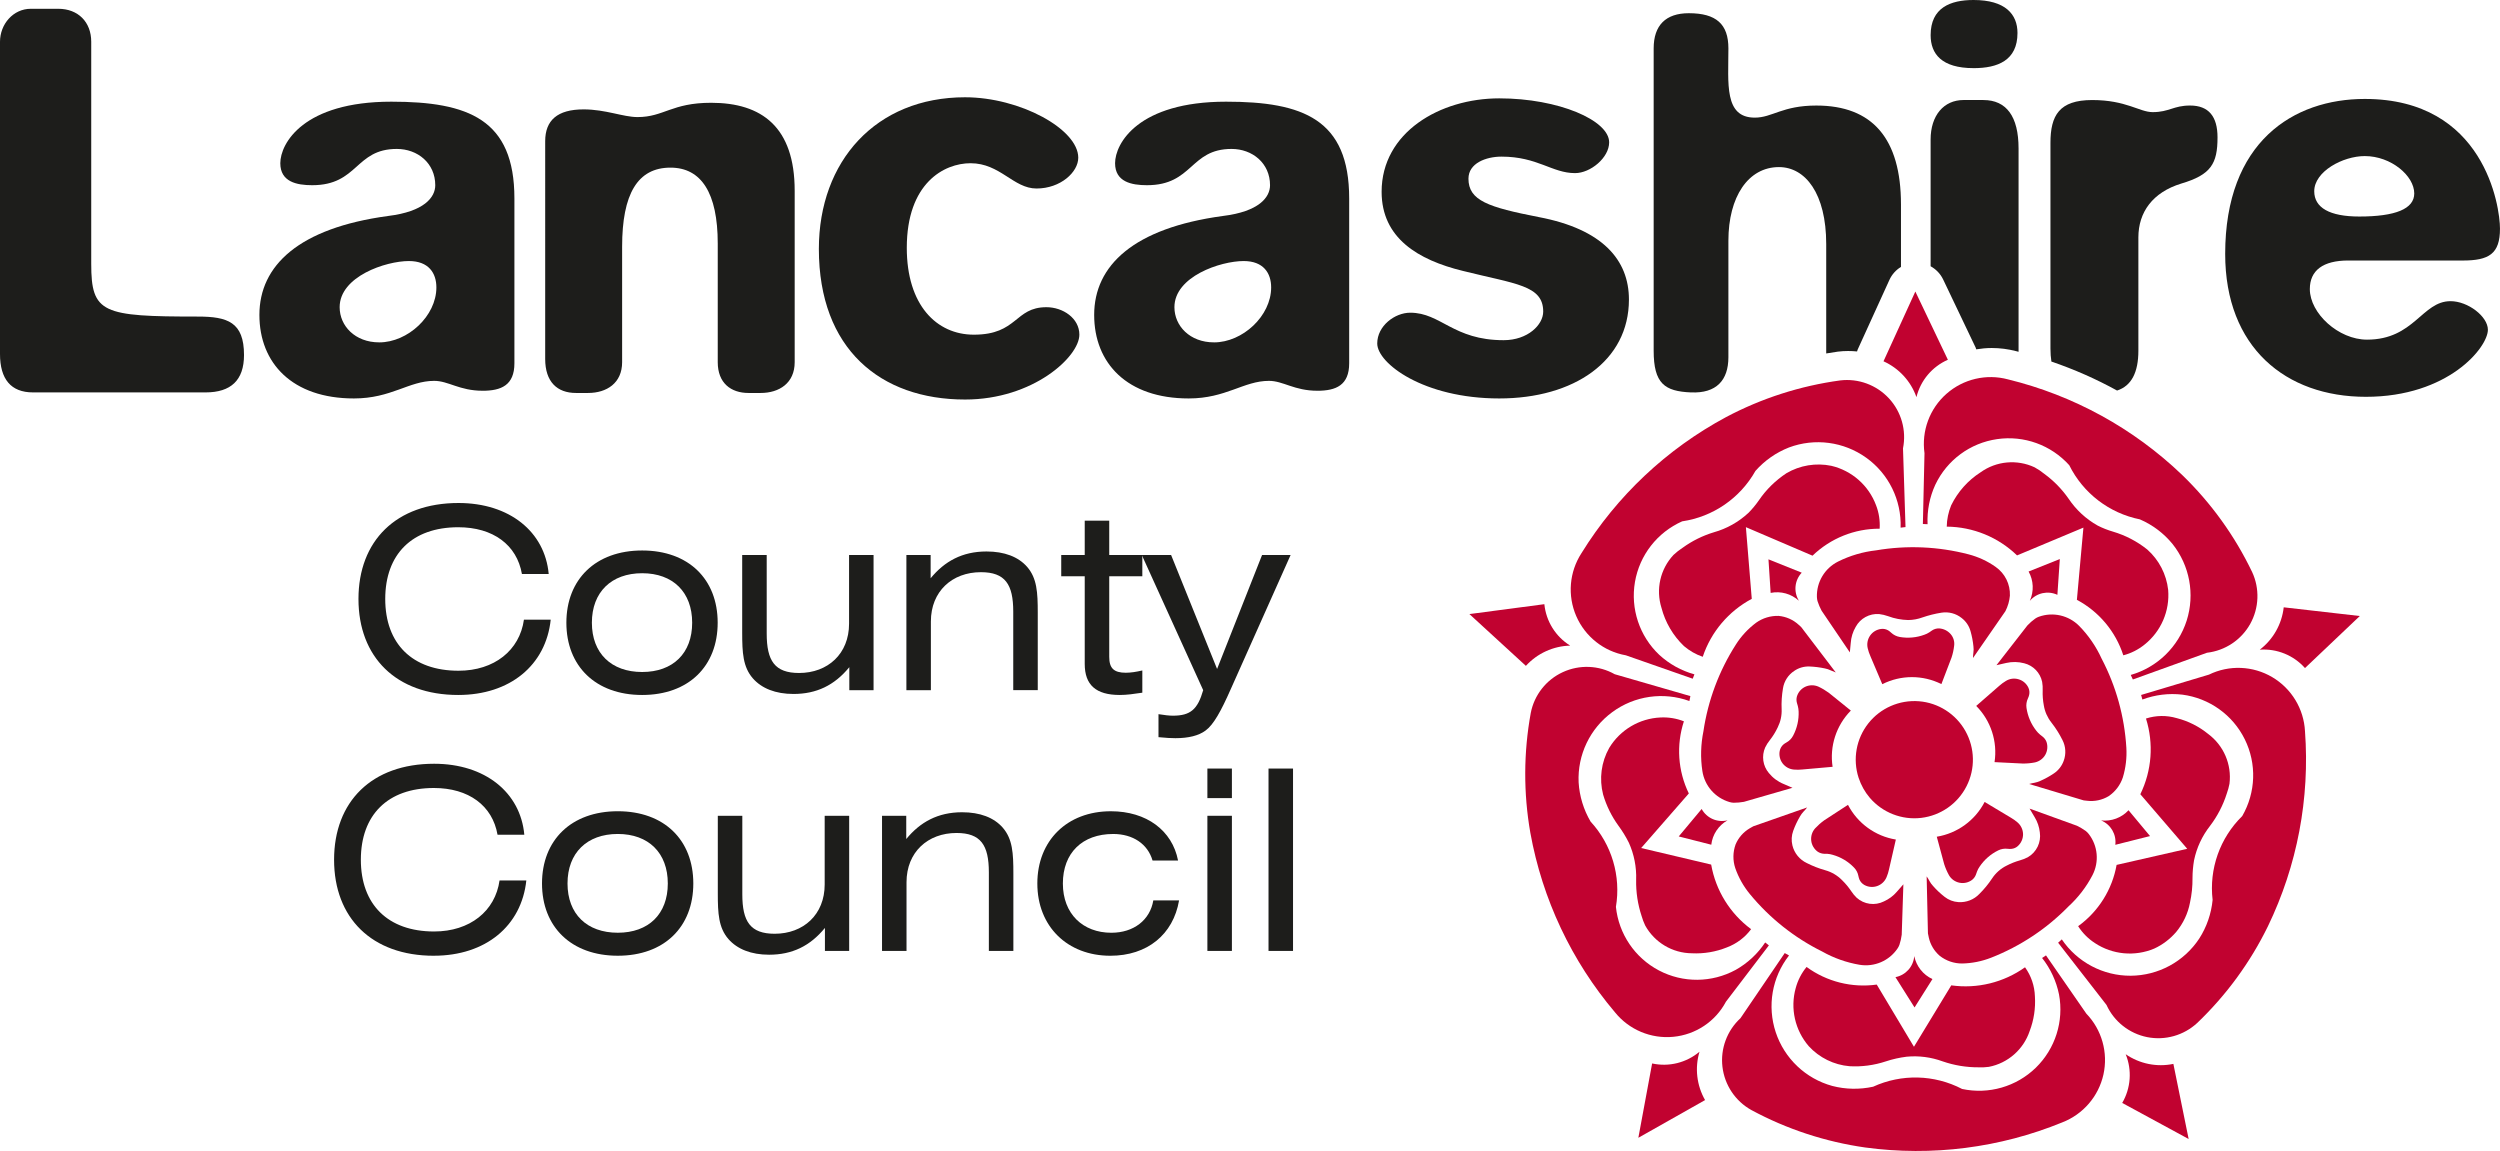 <?xml version="1.0" encoding="UTF-8"?><svg id="Layer_1" xmlns="http://www.w3.org/2000/svg" width="120.353" height="55.41" viewBox="0 0 120.353 55.41"><g><path d="M22.061,33.457c-2.992,0-4.804-1.824-4.804-4.621s1.812-4.621,4.816-4.621c2.457,0,4.159,1.386,4.342,3.417h-1.289c-.243-1.399-1.386-2.25-3.065-2.25-2.225,0-3.515,1.301-3.515,3.454s1.301,3.454,3.527,3.454c1.727,0,2.943-.985,3.15-2.457h1.289c-.231,2.189-1.958,3.624-4.451,3.624Z" fill="#1d1d1b"/><path d="M30.914,26.501c2.238,0,3.636,1.386,3.636,3.478s-1.399,3.478-3.636,3.478-3.648-1.387-3.648-3.478,1.411-3.478,3.648-3.478Zm0,5.85c1.484,0,2.408-.9,2.408-2.372s-.924-2.383-2.408-2.383-2.42,.912-2.42,2.383,.936,2.372,2.42,2.372Z" fill="#1d1d1b"/><path d="M42.054,33.226h-1.167v-1.107c-.718,.876-1.581,1.289-2.688,1.289-.863,0-1.532-.267-1.958-.754-.474-.547-.511-1.228-.511-2.201v-3.734h1.18v3.782c0,1.313,.389,1.897,1.557,1.897,1.386,0,2.408-.924,2.408-2.372v-3.308h1.179v6.506Z" fill="#1d1d1b"/><path d="M43.635,26.719h1.167v1.119c.669-.815,1.52-1.289,2.688-1.289,.863,0,1.532,.255,1.958,.742,.474,.547,.511,1.228,.511,2.201v3.733h-1.18v-3.782c0-1.313-.389-1.897-1.557-1.897-1.386,0-2.408,.924-2.408,2.372v3.308h-1.179v-6.506Z" fill="#1d1d1b"/><path d="M54.203,32.386c.219,0,.474-.036,.79-.109v1.07c-.401,.061-.754,.11-1.083,.11-1.155,0-1.69-.486-1.69-1.496v-4.22h-1.131v-1.022h1.131v-1.654h1.18v1.654h1.593v1.022h-1.593v3.88c0,.547,.219,.766,.803,.766Z" fill="#1d1d1b"/><path d="M58.033,35.172c-.328,.243-.815,.365-1.447,.365-.182,0-.45-.012-.815-.049v-1.107c.304,.049,.523,.073,.693,.073,.851,0,1.192-.304,1.459-1.228l-2.955-6.506h1.411l2.213,5.485,2.165-5.485h1.374l-2.882,6.458c-.462,1.046-.827,1.715-1.216,1.994Z" fill="#1d1d1b"/><path d="M20.887,46.011c-2.992,0-4.804-1.824-4.804-4.622s1.812-4.621,4.816-4.621c2.457,0,4.159,1.386,4.342,3.417h-1.289c-.243-1.399-1.386-2.25-3.065-2.25-2.225,0-3.515,1.301-3.515,3.454s1.301,3.454,3.527,3.454c1.727,0,2.943-.985,3.15-2.457h1.289c-.231,2.189-1.958,3.624-4.451,3.624Z" fill="#1d1d1b"/><path d="M29.741,39.054c2.238,0,3.636,1.386,3.636,3.478s-1.399,3.478-3.636,3.478-3.648-1.387-3.648-3.478,1.411-3.478,3.648-3.478Zm0,5.849c1.484,0,2.408-.9,2.408-2.371s-.924-2.384-2.408-2.384-2.42,.912-2.42,2.384,.936,2.371,2.42,2.371Z" fill="#1d1d1b"/><path d="M40.88,45.779h-1.167v-1.107c-.718,.875-1.581,1.289-2.688,1.289-.863,0-1.532-.268-1.958-.754-.474-.547-.511-1.228-.511-2.201v-3.733h1.18v3.782c0,1.313,.389,1.897,1.557,1.897,1.386,0,2.408-.924,2.408-2.371v-3.308h1.179v6.506Z" fill="#1d1d1b"/><path d="M42.461,39.273h1.167v1.119c.669-.815,1.52-1.289,2.688-1.289,.863,0,1.532,.255,1.958,.742,.474,.547,.511,1.228,.511,2.201v3.734h-1.18v-3.782c0-1.313-.389-1.897-1.556-1.897-1.386,0-2.408,.924-2.408,2.371v3.308h-1.179v-6.506Z" fill="#1d1d1b"/><path d="M53.588,40.149c-1.484,0-2.42,.912-2.42,2.384,0,1.459,.961,2.371,2.335,2.371,1.07,0,1.861-.608,2.019-1.557h1.24c-.28,1.642-1.532,2.664-3.308,2.664-2.068,0-3.515-1.411-3.515-3.478s1.435-3.478,3.539-3.478c1.715,0,2.955,.924,3.235,2.371h-1.228c-.231-.79-.936-1.277-1.897-1.277Z" fill="#1d1d1b"/><path d="M58.125,38.422v-1.423h1.18v1.423h-1.18Zm0,.851h1.18v6.506h-1.18v-6.506Z" fill="#1d1d1b"/><path d="M61.068,36.999h1.18v8.78h-1.18v-8.78Z" fill="#1d1d1b"/></g><path d="M4.392,2.011V12.7c0,2.381,.529,2.54,5.133,2.54,1.429,0,2.222,.265,2.222,1.852,0,1.217-.635,1.799-1.852,1.799H1.587c-1.058,0-1.587-.635-1.587-1.852V2.011C0,1.164,.635,.423,1.482,.423h1.323c.953,0,1.587,.635,1.587,1.587Z" fill="#1d1d1b"/><path d="M23.23,18.811c-1.111,0-1.64-.476-2.328-.476-1.217,0-2.064,.847-3.863,.847-2.963,0-4.551-1.693-4.551-4.022,0-2.381,1.905-4.18,6.191-4.762,1.746-.212,2.275-.9,2.275-1.482,0-1.058-.847-1.746-1.852-1.746-2.011,0-1.852,1.746-4.074,1.746-.741,0-1.534-.159-1.534-1.058,0-.953,1.111-2.963,5.344-2.963,3.704,0,5.926,.847,5.926,4.657v7.937c0,1.058-.635,1.323-1.534,1.323Zm-4.974-2.328c1.376,0,2.752-1.27,2.752-2.646,0-.688-.37-1.27-1.323-1.27-1.111,0-3.334,.741-3.334,2.222,0,.899,.741,1.693,1.905,1.693Z" fill="#1d1d1b"/><path d="M38.257,9.181v8.255c0,1.006-.741,1.482-1.64,1.482h-.582c-.847,0-1.482-.476-1.482-1.482v-5.715c0-2.434-.794-3.651-2.275-3.651-1.587,0-2.328,1.27-2.328,3.81v5.556c0,1.006-.741,1.482-1.64,1.482h-.582c-.9,0-1.482-.529-1.482-1.64V6.8c0-1.005,.582-1.534,1.852-1.534,1.058,0,1.905,.37,2.593,.37,1.27,0,1.64-.688,3.545-.688,2.434,0,4.021,1.164,4.021,4.233Z" fill="#1d1d1b"/><path d="M46.459,4.683c2.646,0,5.45,1.535,5.45,2.91,0,.688-.846,1.482-2.011,1.482-1.111,0-1.746-1.217-3.175-1.217-1.27,0-3.069,.952-3.069,4.074,0,2.752,1.429,4.18,3.228,4.18,2.117,0,1.958-1.323,3.493-1.323,.794,0,1.587,.529,1.587,1.323,0,1.058-2.222,3.122-5.503,3.122-4.074,0-7.038-2.434-7.038-7.249,0-4.233,2.752-7.302,7.038-7.302Z" fill="#1d1d1b"/><path d="M63.417,18.811c-1.111,0-1.64-.476-2.328-.476-1.217,0-2.064,.847-3.863,.847-2.963,0-4.551-1.693-4.551-4.022,0-2.381,1.905-4.18,6.191-4.762,1.746-.212,2.275-.9,2.275-1.482,0-1.058-.847-1.746-1.852-1.746-2.011,0-1.852,1.746-4.074,1.746-.741,0-1.534-.159-1.534-1.058,0-.953,1.111-2.963,5.344-2.963,3.704,0,5.926,.847,5.926,4.657v7.937c0,1.058-.635,1.323-1.534,1.323Zm-4.974-2.328c1.376,0,2.752-1.27,2.752-2.646,0-.688-.37-1.27-1.323-1.27-1.111,0-3.334,.741-3.334,2.222,0,.899,.741,1.693,1.905,1.693Z" fill="#1d1d1b"/><path d="M70.693,8.599c0,1.058,.953,1.376,3.387,1.852,3.069,.582,4.339,2.064,4.339,3.969,0,2.963-2.646,4.762-6.244,4.762-3.651,0-5.873-1.693-5.873-2.646,0-.847,.847-1.482,1.587-1.482,1.482,0,2.064,1.323,4.498,1.323,1.164,0,1.905-.741,1.905-1.376,0-1.27-1.323-1.323-3.863-1.958-2.17-.529-3.916-1.587-3.916-3.81,0-2.857,2.804-4.498,5.662-4.498s5.292,1.058,5.292,2.117c0,.741-.899,1.482-1.641,1.482-1.111,0-1.799-.794-3.545-.794-.741,0-1.587,.318-1.587,1.058Z" fill="#1d1d1b"/><path d="M118.553,12.541h-5.503c-1.217,0-1.852,.476-1.852,1.376,0,1.164,1.376,2.434,2.752,2.434,2.275,0,2.646-1.852,4.021-1.852,.846,0,1.799,.741,1.799,1.376,0,.847-1.905,3.228-5.874,3.228-3.863,0-6.773-2.381-6.773-6.879,0-5.397,3.281-7.461,6.721-7.461,5.768,0,6.508,5.186,6.508,6.244,0,1.217-.529,1.535-1.799,1.535Zm-4.974-2.117c1.746,0,2.646-.37,2.646-1.111,0-.847-1.111-1.799-2.381-1.799-1.058,0-2.434,.741-2.434,1.693,0,.793,.741,1.217,2.17,1.217Z" fill="#1d1d1b"/><path d="M101.919,18.801c.691-.224,1.025-.872,1.025-1.921v-5.45c0-1.217,.688-2.17,2.064-2.593,1.429-.423,1.746-.953,1.746-2.223,0-1.005-.423-1.534-1.323-1.534-.794,0-1.006,.318-1.799,.318-.635,0-1.27-.582-2.91-.582-1.588,0-2.011,.741-2.011,2.064v9.895c0,.228,.016,.437,.045,.63,1.095,.374,2.154,.84,3.164,1.397Z" fill="#1d1d1b"/><path d="M95.007,3.281c1.164,0,2.117-.37,2.117-1.693,0-.9-.582-1.588-2.117-1.588-1.111,0-2.064,.371-2.064,1.693,0,.9,.529,1.587,2.064,1.587Zm.476,1.534h-.953c-.953,0-1.588,.741-1.588,1.905v6.098c.255,.141,.469,.358,.601,.631l1.568,3.287c.012,.026,.016,.054,.027,.082,.246-.04,.495-.064,.745-.064,.394,0,.792,.051,1.172,.15,.041,.01,.08,.021,.121,.032V7.144c0-1.534-.582-2.328-1.693-2.328Z" fill="#1d1d1b"/><path d="M81.408,18.891c1.217,.053,1.799-.582,1.799-1.693v-5.609c0-2.117,.953-3.545,2.434-3.545,1.27,0,2.275,1.27,2.275,3.704v5.268c.176-.029,.352-.059,.529-.083l.015-.003c.176-.023,.346-.032,.509-.032,.145,0,.288,.007,.431,.021,.011-.029,.016-.061,.03-.09l1.53-3.358c.121-.263,.316-.477,.555-.622v-3.006c0-3.175-1.376-4.762-4.075-4.762-1.64,0-2.116,.582-2.963,.582-1.482,0-1.27-1.64-1.27-3.334,0-1.164-.582-1.693-1.905-1.693-1.111,0-1.693,.582-1.693,1.693v14.552c0,1.587,.529,1.958,1.799,2.011Z" fill="#1d1d1b"/><g><path d="M89.475,37.443c-.291-.896-.115-1.876,.467-2.617,.583-.739,1.497-1.139,2.435-1.067,.939,.073,1.779,.612,2.24,1.433,.461,.824,.483,1.819,.053,2.66-.426,.839-1.244,1.409-2.179,1.522-.935,.111-1.865-.253-2.477-.968-.241-.282-.422-.611-.539-.963h0Z" fill="#c10230" fill-rule="evenodd"/><path d="M105.364,54.833l-3.198-1.736c.417-.714,.478-1.579,.168-2.345,.669,.462,1.499,.631,2.295,.465l.735,3.616h0Z" fill="#c10230" fill-rule="evenodd"/><path d="M85.918,45.881l.208,.116c-.819,1.048-1.059,2.434-.64,3.698,.418,1.26,1.438,2.231,2.721,2.583,.642,.168,1.317,.179,1.966,.038,1.369-.628,2.95-.588,4.284,.108,1.281,.274,2.613-.11,3.55-1.023,.938-.916,1.356-2.237,1.117-3.525-.13-.641-.41-1.245-.816-1.758l.188-.125,1.941,2.803c.748,.777,1.058,1.878,.825,2.932-.235,1.055-.982,1.92-1.989,2.308-3,1.226-6.269,1.642-9.478,1.206-1.92-.273-3.776-.882-5.482-1.803-.771-.428-1.287-1.201-1.392-2.076-.104-.875,.219-1.747,.867-2.345l2.131-3.135h0Z" fill="#c10230" fill-rule="evenodd"/><path d="M86.972,46.551c.972,.711,2.184,1.014,3.377,.848l1.791,2.994,1.797-2.957c1.252,.175,2.522-.137,3.55-.87,.296,.411,.46,.898,.476,1.402,.037,.568-.05,1.138-.253,1.669-.296,.886-1.049,1.547-1.966,1.723-.162,.022-.324,.028-.487,.022-.591,.004-1.179-.093-1.738-.287-.554-.202-1.145-.28-1.731-.224-.34,.043-.676,.117-1,.225-.564,.187-1.157,.267-1.75,.233-.753-.064-1.453-.41-1.963-.965-.663-.77-.9-1.819-.627-2.798,.1-.372,.278-.719,.523-1.016h0Z" fill="#c10230" fill-rule="evenodd"/><path d="M92.169,48.501l-.92-1.46c.496-.095,.868-.512,.905-1.014,.1,.488,.426,.9,.876,1.107l-.862,1.367h0Z" fill="#c10230" fill-rule="evenodd"/><path d="M97.704,38.927l2.284,.826c.15,.072,.293,.159,.427,.255,.053,.042,.098,.089,.14,.142,.44,.57,.51,1.34,.18,1.98-.297,.571-.691,1.082-1.166,1.516-1.049,1.072-2.313,1.908-3.707,2.456-.448,.176-.924,.273-1.406,.282-.389,.001-.768-.128-1.077-.371-.264-.228-.449-.537-.524-.877-.014-.067-.03-.135-.042-.203l-.062-2.743c.05,.072,.097,.145,.137,.226,.047,.085,.103,.163,.17,.234,.169,.193,.357,.369,.56,.527,.187,.147,.416,.236,.656,.251,.381,.028,.758-.118,1.02-.398,.226-.224,.427-.471,.605-.737,.175-.267,.421-.484,.709-.624,.202-.106,.415-.188,.631-.25,.133-.037,.26-.087,.383-.151,.42-.242,.648-.716,.578-1.194-.028-.261-.113-.512-.249-.734l-.245-.413h0Z" fill="#c10230" fill-rule="evenodd"/><path d="M95.541,38.607l1.264,.757c.113,.065,.223,.142,.321,.228,.164,.142,.261,.345,.266,.563,.003,.216-.086,.422-.244,.569-.086,.083-.199,.131-.317,.142-.06,.005-.121,.004-.181-.004-.156-.02-.312,.007-.453,.077-.362,.177-.671,.448-.895,.781-.053,.075-.095,.154-.126,.238l-.053,.148c-.037,.1-.102,.187-.186,.254-.172,.128-.391,.179-.603,.136-.213-.043-.397-.173-.505-.357-.096-.172-.174-.352-.234-.54l-.356-1.318c.99-.164,1.844-.784,2.303-1.673h0Z" fill="#c10230" fill-rule="evenodd"/><path d="M78.872,54.775l.663-3.579c.807,.177,1.649-.033,2.281-.565-.233,.78-.136,1.622,.268,2.328l-3.212,1.815h0Z" fill="#c10230" fill-rule="evenodd"/><path d="M81.377,33.513l-.047,.235c-1.249-.453-2.644-.254-3.713,.534-1.073,.787-1.681,2.057-1.62,3.385,.041,.664,.238,1.312,.576,1.885,1.018,1.105,1.469,2.623,1.219,4.106,.135,1.302,.912,2.451,2.07,3.06,1.161,.611,2.545,.598,3.696-.027,.572-.321,1.058-.774,1.42-1.32l.178,.14-2.067,2.712c-.506,.954-1.458,1.587-2.531,1.69-1.075,.104-2.131-.337-2.811-1.179-2.093-2.472-3.498-5.452-4.074-8.64-.335-1.91-.328-3.866,.02-5.772,.169-.865,.743-1.597,1.545-1.965,.801-.369,1.73-.333,2.497,.101l3.644,1.054h0Z" fill="#c10230" fill-rule="evenodd"/><path d="M81.065,34.724c-.374,1.145-.29,2.391,.237,3.474l-2.295,2.627,3.371,.797c.218,1.244,.907,2.357,1.922,3.109-.294,.398-.7,.703-1.164,.877-.535,.216-1.112,.313-1.688,.284-.935-.007-1.794-.52-2.247-1.338-.07-.148-.128-.3-.172-.455-.186-.562-.275-1.153-.263-1.742,.022-.615-.098-1.227-.35-1.786-.142-.286-.312-.562-.502-.82-.33-.454-.579-.96-.738-1.499-.196-.759-.092-1.564,.294-2.248,.527-.869,1.452-1.418,2.466-1.464,.387-.019,.77,.043,1.129,.185h0Z" fill="#c10230" fill-rule="evenodd"/><path d="M80.816,40.268l1.104-1.323c.243,.443,.753,.667,1.245,.546-.432,.244-.725,.68-.782,1.175l-1.567-.399h0Z" fill="#c10230" fill-rule="evenodd"/><path d="M91.631,42.574l-.08,2.427c-.021,.165-.059,.327-.111,.485-.023,.062-.054,.122-.092,.177-.402,.594-1.116,.9-1.825,.783-.632-.108-1.244-.323-1.803-.64-1.344-.666-2.53-1.61-3.481-2.767-.306-.371-.544-.795-.702-1.249-.122-.37-.117-.772,.017-1.14,.137-.322,.372-.592,.675-.771,.059-.035,.118-.069,.178-.101l2.591-.907c-.053,.07-.111,.137-.174,.201-.065,.07-.123,.147-.171,.233-.129,.22-.24,.452-.326,.694-.082,.224-.096,.469-.037,.704,.091,.372,.347,.683,.693,.846,.285,.144,.581,.26,.889,.346,.307,.085,.588,.252,.812,.482,.163,.16,.308,.333,.434,.522,.076,.116,.164,.223,.262,.317,.359,.325,.88,.396,1.313,.179,.239-.107,.451-.263,.621-.462l.317-.361h0Z" fill="#c10230" fill-rule="evenodd"/><path d="M91.268,40.417l-.329,1.439c-.028,.128-.067,.253-.119,.376-.083,.198-.247,.353-.451,.424-.204,.072-.43,.052-.619-.054-.103-.059-.185-.148-.234-.258-.022-.056-.038-.113-.051-.175-.029-.153-.101-.294-.213-.406-.28-.291-.632-.501-1.021-.61-.085-.027-.174-.043-.263-.049l-.156-.002c-.107-.005-.211-.039-.301-.097-.175-.125-.292-.319-.316-.533-.025-.214,.042-.43,.186-.592,.133-.142,.28-.274,.44-.389l1.143-.745c.461,.889,1.316,1.51,2.304,1.671h0Z" fill="#c10230" fill-rule="evenodd"/><path d="M70.739,29.562l3.608-.476c.083,.823,.542,1.56,1.243,1.995-.813,.02-1.583,.373-2.132,.974l-2.719-2.493h0Z" fill="#c10230" fill-rule="evenodd"/><path d="M91.735,25.374l-.237,.028c.046-1.328-.575-2.593-1.657-3.367-1.079-.774-2.474-.959-3.718-.493-.621,.244-1.174,.631-1.614,1.129-.739,1.312-2.041,2.209-3.528,2.427-1.198,.534-2.05,1.625-2.272,2.917-.221,1.291,.216,2.606,1.167,3.507,.481,.444,1.062,.767,1.695,.942l-.081,.21-3.217-1.126c-1.063-.187-1.959-.896-2.39-1.887-.431-.99-.335-2.13,.253-3.034,1.704-2.757,4.104-5.014,6.959-6.547,1.712-.908,3.573-1.505,5.494-1.766,.875-.105,1.747,.217,2.346,.863,.599,.646,.851,1.543,.678,2.407l.121,3.791h0Z" fill="#c10230" fill-rule="evenodd"/><path d="M90.488,25.452c-1.203-.005-2.364,.462-3.231,1.299l-3.208-1.373,.283,3.451c-1.115,.594-1.96,1.591-2.36,2.79-.333-.114-.64-.29-.907-.518-.522-.502-.896-1.137-1.079-1.837-.281-.894-.06-1.867,.579-2.55,.138-.13,.288-.247,.448-.35,.453-.328,.96-.577,1.496-.74,.618-.173,1.187-.493,1.658-.929,.187-.186,.355-.391,.506-.607,.352-.519,.804-.96,1.326-1.305,.652-.384,1.423-.511,2.163-.358,.988,.233,1.797,.945,2.152,1.895,.14,.359,.198,.745,.175,1.13h0Z" fill="#c10230" fill-rule="evenodd"/><path d="M85.137,26.927l1.6,.643c-.346,.368-.4,.922-.135,1.351-.367-.334-.871-.477-1.361-.378l-.105-1.616h0Z" fill="#c10230" fill-rule="evenodd"/><path d="M86.287,37.928l-2.333,.673c-.164,.03-.33,.044-.496,.044-.067-.003-.132-.014-.196-.033-.691-.203-1.201-.783-1.308-1.495-.097-.635-.076-1.283,.051-1.913,.219-1.483,.749-2.901,1.556-4.165,.26-.413,.592-.771,.984-1.063,.314-.223,.692-.337,1.077-.326,.363,.033,.705,.184,.973,.432,.04,.034,.078,.071,.118,.108l1.663,2.183c-.083-.03-.163-.063-.243-.1-.088-.044-.183-.075-.281-.094-.245-.052-.493-.084-.742-.093-.261-.01-.521,.064-.737,.215-.289,.191-.487,.497-.539,.842-.056,.328-.078,.662-.064,.993,.014,.306-.052,.608-.188,.88-.104,.221-.231,.426-.381,.617-.087,.106-.16,.224-.222,.349-.182,.41-.115,.889,.175,1.232,.192,.236,.438,.419,.719,.531l.414,.179h0Z" fill="#c10230" fill-rule="evenodd"/><path d="M88.225,36.915l-1.469,.13c-.13,.013-.263,.015-.394,.003-.215-.017-.414-.126-.545-.297-.13-.172-.181-.394-.139-.604,.025-.117,.085-.223,.174-.303,.046-.039,.096-.073,.15-.101,.137-.074,.249-.189,.322-.329,.188-.357,.279-.757,.264-1.16-.003-.09-.016-.178-.038-.264l-.043-.148c-.03-.104-.03-.214,0-.318,.062-.205,.211-.375,.407-.465,.196-.089,.422-.091,.621-.006,.178,.083,.347,.183,.505,.298l1.062,.857c-.703,.714-1.03,1.718-.878,2.709h0Z" fill="#c10230" fill-rule="evenodd"/><path d="M92.207,14.035l1.566,3.284c-.756,.333-1.315,.996-1.513,1.799-.27-.768-.843-1.39-1.586-1.725l1.533-3.358h0Z" fill="#c10230" fill-rule="evenodd"/><path d="M102.677,32.709l-.101-.216c1.28-.368,2.288-1.35,2.693-2.615,.402-1.267,.147-2.651-.681-3.69-.422-.515-.961-.922-1.572-1.185-1.476-.298-2.731-1.259-3.4-2.607-.875-.973-2.179-1.445-3.475-1.256-1.296,.187-2.411,1.01-2.973,2.194-.275,.594-.401,1.247-.373,1.902l-.226-.01,.078-3.408c-.149-1.071,.246-2.142,1.055-2.857,.81-.715,1.922-.978,2.966-.697,3.147,.769,6.037,2.353,8.376,4.594,1.394,1.347,2.538,2.933,3.376,4.681,.371,.799,.336,1.729-.094,2.5-.43,.767-1.204,1.284-2.08,1.385l-3.567,1.287h0Z" fill="#c10230" fill-rule="evenodd"/><path d="M102.219,31.548c-.37-1.147-1.172-2.105-2.235-2.672l.314-3.476-3.195,1.338c-.909-.88-2.12-1.374-3.384-1.385,.005-.351,.079-.698,.211-1.022,.317-.651,.806-1.202,1.417-1.593,.76-.546,1.756-.636,2.602-.24,.168,.091,.325,.199,.473,.319,.452,.332,.845,.734,1.164,1.194,.358,.533,.838,.978,1.398,1.291,.236,.12,.481,.217,.735,.291,.601,.178,1.161,.469,1.651,.86,.565,.501,.925,1.194,1.008,1.946,.083,1.013-.343,2-1.138,2.633-.3,.242-.646,.419-1.019,.515h0Z" fill="#c10230" fill-rule="evenodd"/><path d="M99.162,26.914l-.117,1.722c-.456-.214-1-.096-1.327,.29,.205-.455,.184-.978-.059-1.412l1.503-.6h0Z" fill="#c10230" fill-rule="evenodd"/><path d="M89.054,31.407l-1.362-2.01c-.078-.145-.143-.299-.195-.459-.015-.064-.028-.129-.029-.195-.022-.72,.374-1.385,1.018-1.708,.575-.287,1.196-.47,1.835-.541,1.478-.252,2.991-.186,4.442,.191,.47,.122,.915,.326,1.312,.608,.448,.315,.706,.835,.684,1.383-.023,.259-.097,.514-.216,.747l-1.561,2.255c.001-.088,.008-.173,.02-.263,.014-.098,.015-.196,.002-.295-.025-.249-.072-.496-.141-.736-.07-.253-.221-.475-.431-.635-.272-.216-.624-.308-.97-.253-.31,.049-.612,.125-.909,.227-.222,.081-.455,.125-.692,.127-.329-.008-.657-.07-.967-.186-.138-.05-.284-.084-.432-.102-.464-.034-.906,.208-1.127,.618-.139,.236-.22,.503-.238,.778l-.043,.449h0Z" fill="#c10230" fill-rule="evenodd"/><path d="M90.616,32.939l-.576-1.356c-.054-.122-.096-.248-.126-.375-.05-.212-.008-.433,.116-.611,.124-.178,.317-.293,.531-.319,.12-.015,.239,.01,.342,.071,.051,.032,.098,.07,.142,.112,.114,.106,.258,.177,.413,.204,.397,.068,.805,.032,1.183-.108,.087-.029,.165-.069,.241-.118l.129-.089c.101-.068,.219-.101,.34-.098,.216,.013,.418,.114,.559,.278,.132,.154,.193,.359,.164,.561-.022,.193-.064,.384-.126,.568l-.487,1.274c-.895-.448-1.95-.448-2.845,.004h0Z" fill="#c10230" fill-rule="evenodd"/><path d="M113.605,29.655l-2.64,2.506c-.548-.617-1.353-.943-2.176-.885,.646-.494,1.062-1.232,1.152-2.039l3.664,.419h0Z" fill="#c10230" fill-rule="evenodd"/><path d="M99.081,45.383l.177-.16c.744,1.099,1.989,1.757,3.317,1.75,1.33-.008,2.568-.679,3.299-1.789,.359-.558,.579-1.197,.644-1.86-.176-1.495,.352-2.986,1.426-4.038,.656-1.135,.703-2.52,.123-3.694-.579-1.175-1.707-1.981-3.005-2.151-.652-.076-1.311,.005-1.925,.235l-.061-.22,3.266-.979c.971-.474,2.114-.427,3.044,.12,.93,.549,1.523,1.527,1.579,2.606,.239,3.232-.374,6.468-1.782,9.384-.852,1.743-2.005,3.321-3.407,4.66-.647,.599-1.541,.853-2.406,.682-.864-.172-1.595-.749-1.961-1.55l-2.328-2.995h0Z" fill="#c10230" fill-rule="evenodd"/><path d="M100.045,44.587c.977-.704,1.64-1.764,1.851-2.95l3.4-.775-2.258-2.627c.555-1.135,.651-2.439,.272-3.644,.48-.155,.995-.162,1.479-.02,.552,.14,1.067,.399,1.51,.759,.752,.556,1.146,1.473,1.031,2.401-.03,.16-.074,.316-.129,.469-.179,.565-.453,1.094-.811,1.564-.379,.485-.641,1.049-.766,1.652-.047,.28-.074,.564-.074,.851,.005,.399-.037,.797-.122,1.189-.097,.516-.326,1-.661,1.406-.293,.342-.654,.618-1.062,.805-.936,.394-2.008,.293-2.856-.268-.323-.21-.598-.486-.805-.812h0Z" fill="#c10230" fill-rule="evenodd"/><path d="M103.507,40.249l-1.673,.421c.062-.5-.219-.982-.686-1.174,.493,.057,.985-.126,1.322-.49l1.036,1.244h0Z" fill="#c10230" fill-rule="evenodd"/><path d="M96.111,32.025l1.491-1.916c.115-.122,.239-.231,.375-.328,.054-.038,.115-.069,.178-.091,.676-.241,1.431-.069,1.937,.441,.451,.458,.816,.993,1.083,1.578,.695,1.326,1.1,2.787,1.19,4.285,.029,.483-.028,.965-.168,1.429-.122,.37-.364,.69-.687,.907-.313,.187-.678,.264-1.038,.22-.053-.003-.105-.01-.16-.018l-2.627-.789c.083-.026,.169-.045,.256-.059,.098-.019,.192-.049,.282-.09,.228-.101,.448-.222,.656-.362,.216-.146,.383-.359,.47-.605,.122-.328,.1-.691-.06-1.001-.148-.298-.327-.579-.533-.843-.189-.238-.315-.522-.364-.823-.045-.238-.063-.479-.055-.72,.007-.139-.003-.279-.026-.415-.093-.44-.43-.787-.866-.895-.281-.073-.579-.08-.864-.014l-.469,.107h0Z" fill="#c10230" fill-rule="evenodd"/><path d="M95.137,33.984l1.111-.969c.1-.088,.205-.166,.319-.234,.185-.114,.408-.143,.615-.078,.207,.061,.378,.209,.469,.406,.049,.108,.062,.23,.035,.345-.013,.058-.034,.117-.06,.171-.067,.141-.09,.301-.068,.455,.059,.4,.22,.778,.469,1.094,.054,.072,.117,.136,.185,.192l.122,.096c.086,.067,.149,.154,.187,.253,.07,.206,.049,.43-.057,.62-.105,.187-.287,.32-.497,.368-.193,.038-.388,.056-.584,.055l-1.363-.068c.15-.992-.177-1.996-.883-2.707h0Z" fill="#c10230" fill-rule="evenodd"/></g></svg>
